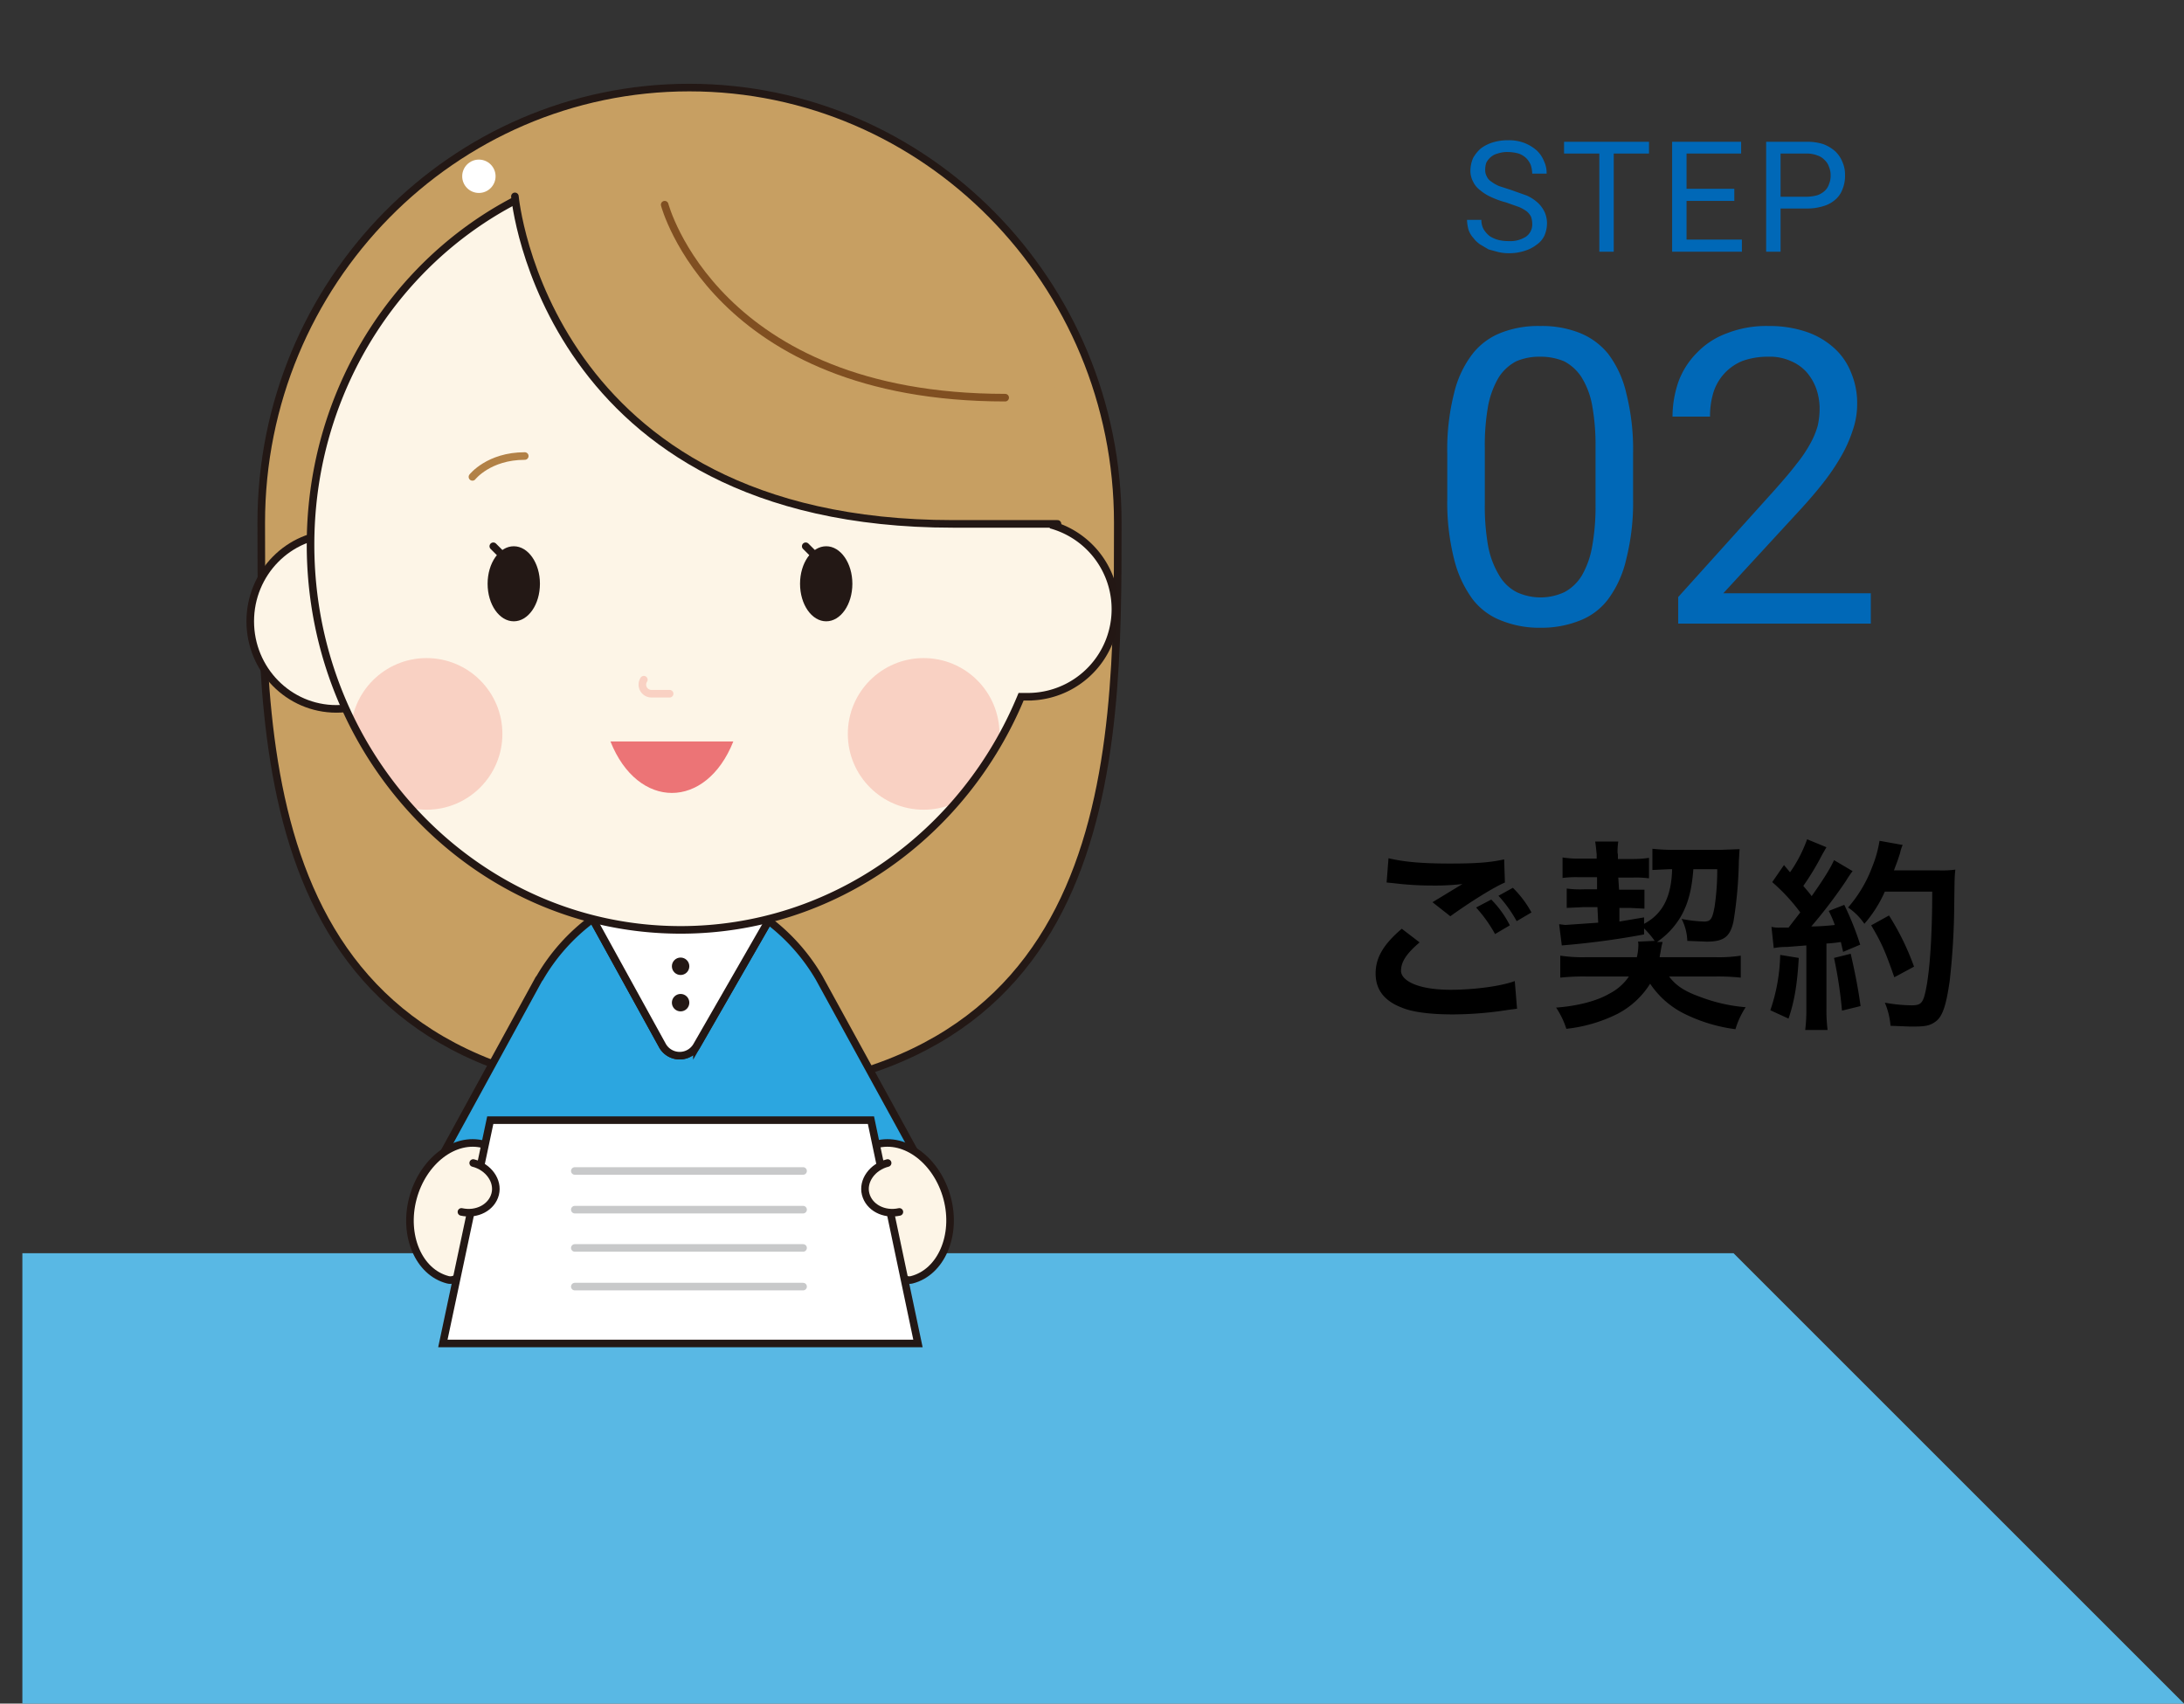 <svg xmlns="http://www.w3.org/2000/svg" xmlns:xlink="http://www.w3.org/1999/xlink" viewBox="0 0 576 449.4"><rect x="0" y="0" width="576" height="449.4" fill="#333333" stroke="none"/><defs><style>.cls-1,.cls-13,.cls-14,.cls-15,.cls-16,.cls-17,.cls-21,.cls-6{fill:none;}.cls-2{fill:#0068b7;}.cls-3{fill:#59b8e4;}.cls-19,.cls-4,.cls-8{fill:#fff;}.cls-5{fill:#c79f62;}.cls-14,.cls-19,.cls-6{stroke:#231815;}.cls-10,.cls-13,.cls-14,.cls-15,.cls-16,.cls-17,.cls-19,.cls-21,.cls-6,.cls-7,.cls-8{stroke-miterlimit:10;}.cls-10,.cls-13,.cls-14,.cls-15,.cls-16,.cls-17,.cls-19,.cls-20,.cls-21,.cls-6,.cls-7,.cls-8{stroke-width:2px;}.cls-7{fill:#2ca6e0;}.cls-10,.cls-13,.cls-20,.cls-7,.cls-8{stroke:#231714;}.cls-9{fill:#231815;}.cls-10,.cls-20{fill:#fdf5e7;}.cls-11{clip-path:url(#clip-path);}.cls-12{fill:#f9d1c3;}.cls-14,.cls-15,.cls-16,.cls-17,.cls-19,.cls-20,.cls-21{stroke-linecap:round;}.cls-15{stroke:#804f21;}.cls-16{stroke:#b28146;}.cls-17{stroke:#f9d1c3;}.cls-18{fill:#ec7476;}.cls-20{stroke-linejoin:round;}.cls-21{stroke:#c8c9ca;}</style><clipPath id="clip-path" transform="translate(5.9 22.1)"><path class="cls-1" d="M271.2,116.4c-2.6-53.6-45.3-96.3-97.6-96.3C119.7,20.1,76,65.5,76,121.6s43.7,101.6,97.6,101.6c40.3,0,74.9-25.4,89.8-61.5h1.9a23.1,23.1,0,0,0,5.9-45.4Z"/></clipPath></defs><g id="レイヤー_2" data-name="レイヤー 2"><g id="レイヤー_1-2" data-name="レイヤー 1"><path class="cls-2" d="M398.2,36.9a5.7,5.7,0,0,0-.3-1.8,4.5,4.5,0,0,0-1.1-1.4,9.8,9.8,0,0,0-2.1-1.2l-3.4-1.2a22.4,22.4,0,0,1-3.9-1.4,11.9,11.9,0,0,1-2.9-1.8,5.9,5.9,0,0,1-1.9-2.3,6,6,0,0,1-.7-3,8.8,8.8,0,0,1,.7-3.2,9.6,9.6,0,0,1,2-2.5,10.1,10.1,0,0,1,3.1-1.6,13.1,13.1,0,0,1,4.1-.6,11.4,11.4,0,0,1,4.3.7,10.8,10.8,0,0,1,3.3,2,7.7,7.7,0,0,1,1.9,2.8,7.2,7.2,0,0,1,.7,3.3h-3.8a7.9,7.9,0,0,0-.4-2.3,5.7,5.7,0,0,0-1.2-1.8,5.6,5.6,0,0,0-2-1.2,11.1,11.1,0,0,0-2.8-.4,7.7,7.7,0,0,0-2.7.4,4.4,4.4,0,0,0-1.9,1,4.9,4.9,0,0,0-1.1,1.4,5.8,5.8,0,0,0-.3,1.9,3.3,3.3,0,0,0,.4,1.7,3.1,3.1,0,0,0,1.2,1.4,9.8,9.8,0,0,0,2.1,1.2l3.1,1,4.2,1.5a11.2,11.2,0,0,1,3,2,8.1,8.1,0,0,1,1.7,2.4,7.3,7.3,0,0,1,.6,3,8.3,8.3,0,0,1-.7,3.2,6.1,6.1,0,0,1-2.1,2.4,9.6,9.6,0,0,1-3.2,1.6,13.1,13.1,0,0,1-4.1.6,12.4,12.4,0,0,1-2.7-.3l-2.6-.7-2.2-1.3a7.3,7.3,0,0,1-1.8-1.7,6.1,6.1,0,0,1-1.3-2.2,10.9,10.9,0,0,1-.4-2.6h3.8a4.9,4.9,0,0,0,.6,2.5,6.9,6.9,0,0,0,1.6,1.8,8,8,0,0,0,2.3,1,11.2,11.2,0,0,0,2.7.3,7.6,7.6,0,0,0,4.6-1.2A3.9,3.9,0,0,0,398.2,36.9Z" transform="translate(5.9 22.1)"/><path class="cls-2" d="M429,18.4h-9.3V44.3h-3.8V18.4h-9.3V15.3H429Z" transform="translate(5.9 22.1)"/><path class="cls-2" d="M451.5,30.9H438.9V41.1h14.6v3.2H435.1v-29h18.2v3.1H438.9v9.3h12.6Z" transform="translate(5.9 22.1)"/><path class="cls-2" d="M463.7,32.9V44.3h-3.8v-29h10.7a14,14,0,0,1,4.3.6,10.1,10.1,0,0,1,3.2,1.9,7.7,7.7,0,0,1,1.9,2.8,8.1,8.1,0,0,1,.7,3.5,9.2,9.2,0,0,1-.7,3.8,6.6,6.6,0,0,1-1.9,2.7,8.2,8.2,0,0,1-3.2,1.7,14,14,0,0,1-4.3.6Zm0-3.1h6.9a11.1,11.1,0,0,0,2.8-.4,5.6,5.6,0,0,0,2-1.2,4.2,4.2,0,0,0,1.1-1.8,5.4,5.4,0,0,0,.4-2.2,5.4,5.4,0,0,0-.4-2.2,4.2,4.2,0,0,0-1.1-1.8,4.6,4.6,0,0,0-2-1.3,7.8,7.8,0,0,0-2.8-.5h-6.9Z" transform="translate(5.9 22.1)"/><path class="cls-2" d="M424.8,109.4a60.8,60.8,0,0,1-1.8,16,28.1,28.1,0,0,1-4.8,10.6,17.1,17.1,0,0,1-7.7,5.7,27.1,27.1,0,0,1-10.1,1.8,26.7,26.7,0,0,1-10.1-1.8,17.4,17.4,0,0,1-7.8-5.7,29.8,29.8,0,0,1-4.9-10.6,60.8,60.8,0,0,1-1.8-16V97.6a60.3,60.3,0,0,1,1.8-16,27.2,27.2,0,0,1,4.9-10.4,17.7,17.7,0,0,1,7.7-5.6,26.8,26.8,0,0,1,10.1-1.7,27.1,27.1,0,0,1,10.1,1.7,18.5,18.5,0,0,1,7.8,5.6A27.2,27.2,0,0,1,423,81.6a60.3,60.3,0,0,1,1.8,16Zm-9.9-13.5a58.5,58.5,0,0,0-.9-11.1,21.2,21.2,0,0,0-2.8-7.4,12.2,12.2,0,0,0-4.6-4.2,16.1,16.1,0,0,0-6.3-1.2,15.4,15.4,0,0,0-6.3,1.2,12.2,12.2,0,0,0-4.6,4.2,23.4,23.4,0,0,0-2.8,7.4,58.5,58.5,0,0,0-.9,11.1v15a59.6,59.6,0,0,0,.9,11.2,23.2,23.2,0,0,0,2.9,7.6,11.4,11.4,0,0,0,4.6,4.4,14.9,14.9,0,0,0,12.6,0,12,12,0,0,0,4.6-4.4,23.3,23.3,0,0,0,2.7-7.6,59.6,59.6,0,0,0,.9-11.2Z" transform="translate(5.9 22.1)"/><path class="cls-2" d="M487.5,142.4H436.7v-7l25.4-28.2c2.3-2.6,4.3-4.9,5.8-6.9a35.3,35.3,0,0,0,3.7-5.5,21.4,21.4,0,0,0,1.9-4.6,21.2,21.2,0,0,0,.5-4.4,16.1,16.1,0,0,0-.9-5.4,13.9,13.9,0,0,0-2.6-4.4,11.7,11.7,0,0,0-4.2-2.9,13.4,13.4,0,0,0-5.8-1.1,19.8,19.8,0,0,0-6.8,1.1,13.2,13.2,0,0,0-7.7,8.3,21.1,21.1,0,0,0-.9,6.4h-9.9a28.4,28.4,0,0,1,1.6-9.3,21.1,21.1,0,0,1,4.9-7.6,20.8,20.8,0,0,1,7.9-5.1,28.3,28.3,0,0,1,10.9-1.9,30.3,30.3,0,0,1,9.9,1.5,20.9,20.9,0,0,1,7.3,4.2,17.1,17.1,0,0,1,4.6,6.6,20.6,20.6,0,0,1,1.6,8.4,20.9,20.9,0,0,1-1.2,6.9,34.9,34.9,0,0,1-3.1,6.9,58.1,58.1,0,0,1-4.6,6.8c-1.8,2.3-3.7,4.5-5.6,6.6l-20.8,22.6h38.9Z" transform="translate(5.9 22.1)"/><polygon class="cls-3" points="457.2 330.6 5.9 330.6 5.9 449.4 576 449.4 457.2 330.6"/><path d="M368.5,226.5c-3.4,2.9-4.9,5.1-4.9,7.5s4,5,13.1,5c6.4,0,13.5-1,16.9-2.3l.6,7.3-2.3.3a95.7,95.7,0,0,1-14.6,1.2c-5.9,0-10.7-.6-13.5-1.8-4.7-1.8-6.9-4.8-6.9-9s2.1-7.7,6.9-11.8Zm-8.2-22.2c4.2,1,9,1.4,16.2,1.4s10.7-.3,14.3-1.1l.2,6.1c-3.2,1.4-9.1,5.1-14.4,8.9l-4.7-3.7,7.9-4.8a62.4,62.4,0,0,1-8.1.4,82.2,82.2,0,0,1-9.9-.6l-2-.2Zm27.1,10.9a26.9,26.9,0,0,1,4.9,6.8l-3.9,2.3a36.7,36.7,0,0,0-5-7Zm6.7,5.7a34.3,34.3,0,0,0-4.8-6.7l3.8-2.1a27.8,27.8,0,0,1,4.9,6.5Z" transform="translate(5.9 22.1)"/><path d="M430.5,226.1a24.1,24.1,0,0,0-2.8-3.3v1.6a211.8,211.8,0,0,1-21.7,2.9l-.7-5.6,1.6.2,8.7-.6-.2-4.1h-3.7l-4.4.2v-5.1a27,27,0,0,0,4.5.2h3.5v-3.2h-4.8a28.9,28.9,0,0,0-4.3.2v-5.4a27.2,27.2,0,0,0,4.3.3h4.7v-1.1c-.1-1-.2-2.3-.4-3.4h6.1a18.4,18.4,0,0,0-.2,2.6,3.2,3.2,0,0,0,.1.8v1.2h4a27.7,27.7,0,0,0,4.2-.3v5.4a26.2,26.2,0,0,0-4.1-.2h-4l.2,3.2h6.7v5l-3.9-.2h-2.7v3.6l6.5-1.1v1.7c4.9-2.6,7.2-7.1,7.4-14.4h-.9l-4.3.2v-5.6a55.3,55.3,0,0,0,6.3.3h11.4l5.3-.2c-.1,1-.1,1.7-.2,3.1a111.1,111.1,0,0,1-1.4,15.9c-.9,4.1-2.5,5.4-7.1,5.4l-5.1-.2a13.5,13.5,0,0,0-1.5-5.8,35.5,35.5,0,0,0,5.9.7c1.8,0,2.2-.7,2.8-3.9a65.6,65.6,0,0,0,.7-9.9h-6.3c-.4,5.2-1.3,8.9-3.2,12.3a21.1,21.1,0,0,1-6.4,6.9h1.5a17,17,0,0,0-.5,2.3c-.1.7-.2,1-.3,1.7h14.5a38.1,38.1,0,0,0,6.9-.4v5.8a55.8,55.8,0,0,0-6.7-.3H434.3c1.8,2.4,4.1,3.9,8,5.3a43.7,43.7,0,0,0,12.2,2.8,22,22,0,0,0-2.7,5.8,42.5,42.5,0,0,1-12.9-3.8,23.3,23.3,0,0,1-9.6-8.2,22.3,22.3,0,0,1-8.7,8,39.8,39.8,0,0,1-13.4,3.9,22,22,0,0,0-2.7-5.6c5.5-.4,10.7-1.7,14.1-3.7a13.9,13.9,0,0,0,5.1-4.5H412.6a58.1,58.1,0,0,0-7,.3v-5.8a40.1,40.1,0,0,0,7,.4h13.2a15.2,15.2,0,0,0,.4-3.1,3.8,3.8,0,0,0-.1-1Z" transform="translate(5.9 22.1)"/><path d="M468.5,230.6c-.4,6.8-1.1,11.3-2.7,16l-4.8-2.2a47.6,47.6,0,0,0,2.6-14.6Zm-7.2-8.2a8.2,8.2,0,0,0,2.3.2h2.2l3.1-4a49,49,0,0,0-7.4-8l3.1-4.5,1.6,1.9a36.2,36.2,0,0,0,4.5-8.7l5.1,2.1-1.1,1.9a70,70,0,0,1-5,8.3c.9,1.1,1.5,1.7,2.2,2.7,3.6-5.1,5.1-7.7,5.9-9.5l4.9,2.9a24.4,24.4,0,0,0-1.7,2.5,128.9,128.9,0,0,1-9.2,12.1,57,57,0,0,0,6.2-.4,25.8,25.8,0,0,0-1.6-3.7l4.1-1.6a76,76,0,0,1,4.2,10.5l-4.5,1.9-.6-2.6a35.3,35.3,0,0,1-3.8.4v17a43,43,0,0,0,.3,5.8h-5.9a43,43,0,0,0,.3-5.8V227.3l-5.1.4a18.1,18.1,0,0,0-3.5.3Zm20.9,7.1c1.1,4.8,2,9.3,2.6,13.8l-4.9,1.2a114,114,0,0,0-2.1-13.9Zm9-16.4a33.3,33.3,0,0,1-5.4,8.5,15.9,15.9,0,0,0-4.3-4.3,34.7,34.7,0,0,0,6.4-10.8,31.1,31.1,0,0,0,1.9-6.8l6.1,1.1a11.3,11.3,0,0,0-.7,2.2c-.7,2.2-1,2.9-1.6,4.5h11.8a25.7,25.7,0,0,0,4.4-.2c-.2,1.8-.2,1.8-.3,9.4a188.7,188.7,0,0,1-1.2,20c-.9,6.2-1.8,9.2-3.6,10.6s-3.4,1.4-6.9,1.4l-5.1-.2a19.5,19.5,0,0,0-1.5-6.1,41.1,41.1,0,0,0,7.1.7c2.4,0,3-.6,3.7-4,1.1-5.2,1.7-14.8,1.7-26Zm2.5,22.6c-2.3-6.6-3.3-9-6.1-13.7l4.7-2.6a67.5,67.5,0,0,1,6.6,13.5Z" transform="translate(5.9 22.1)"/><g id="step2ご契約"><path class="cls-4" d="M288.9,115.8c0,63.4,0,151.1-113,151.1S63,179.2,63,115.8,113.6,1,175.9,1,288.9,52.4,288.9,115.8Z" transform="translate(5.9 22.1)"/><path class="cls-5" d="M288.9,115.8c0,63.4,0,151.1-113,151.1S63,179.2,63,115.8,113.6,1,175.9,1,288.9,52.4,288.9,115.8Z" transform="translate(5.9 22.1)"/><path class="cls-6" d="M288.9,115.8c0,63.4,0,151.1-113,151.1S63,179.2,63,115.8,113.6,1,175.9,1,288.9,52.4,288.9,115.8Z" transform="translate(5.9 22.1)"/><path class="cls-7" d="M241.8,293.6l-31.7-57.8a51.5,51.5,0,0,0-13.3-15l-18.9,32.9a5.2,5.2,0,0,1-9.1,0l-18.4-33.4a51.4,51.4,0,0,0-13.9,15.5l-.3.4-31.4,57.4L122,305.7c-1,5.7-1.6,9.3-1.6,9.3H226.2s-.6-3.6-1.6-9.3Z" transform="translate(5.9 22.1)"/><path class="cls-8" d="M177.9,253.7l18.9-32.9c-14.2-10.7-32-10.8-46.4-.5l18.4,33.4A5.2,5.2,0,0,0,177.9,253.7Z" transform="translate(5.9 22.1)"/><circle class="cls-9" cx="179.5" cy="254.9" r="2.3"/><circle class="cls-9" cx="179.5" cy="264.5" r="2.3"/><ellipse class="cls-10" cx="88.7" cy="163.9" rx="22.7" ry="23.1"/><g class="cls-11"><rect class="cls-10" x="1" y="1" width="310.9" height="271.8"/><circle class="cls-12" cx="112.5" cy="193.6" r="20"/><circle class="cls-12" cx="243.6" cy="193.6" r="20"/></g><path class="cls-13" d="M271.2,116.4c-2.6-53.6-45.3-96.3-97.6-96.3C119.7,20.1,76,65.5,76,121.6s43.7,101.6,97.6,101.6c40.3,0,74.9-25.4,89.8-61.5h1.9a23.1,23.1,0,0,0,5.9-45.4Z" transform="translate(5.9 22.1)"/><path class="cls-5" d="M279,115.6H245.4c-107.7,0-115.8-84.8-115.8-84.8l5.3-12.3,41-9.8,45.2,13,40.2,33.7,19.5,43.8Z" transform="translate(5.9 22.1)"/><path class="cls-14" d="M129.9,29.7s7.8,86.4,115.5,86.4H273" transform="translate(5.9 22.1)"/><path class="cls-15" d="M169.4,31.9s13.4,50.9,89.8,50.9" transform="translate(5.9 22.1)"/><circle class="cls-4" cx="126.3" cy="46.5" r="4.4"/><path class="cls-16" d="M118.7,103.7s4.3-5.5,13.8-5.5" transform="translate(5.9 22.1)"/><path class="cls-17" d="M170.7,160.9H166a2.4,2.4,0,0,1-2.1-3.7" transform="translate(5.9 22.1)"/><path class="cls-18" d="M155.1,173.5h32.4C180.3,191.6,162.3,191.6,155.1,173.5Z" transform="translate(5.9 22.1)"/><ellipse class="cls-9" cx="135.5" cy="154" rx="6.9" ry="9.9"/><line class="cls-14" x1="130.1" y1="144.1" x2="135.7" y2="149.7"/><ellipse class="cls-9" cx="217.9" cy="154" rx="6.9" ry="9.9"/><line class="cls-14" x1="212.5" y1="144.1" x2="218.1" y2="149.7"/><path class="cls-10" d="M112.2,315.5c-7.7-2-11.8-11.7-9.2-21.5s11-16.3,18.7-14.2S120,317.6,112.2,315.5Z" transform="translate(5.9 22.1)"/><path class="cls-10" d="M234.6,315.5c7.7-2,11.9-11.7,9.3-21.5s-11-16.3-18.7-14.2S226.9,317.6,234.6,315.5Z" transform="translate(5.9 22.1)"/><polygon class="cls-19" points="229.7 295.5 129.3 295.5 116.8 354.4 242.1 354.4 229.7 295.5"/><path class="cls-20" d="M231.3,297.6c-4.1.9-8-1.2-8.9-4.7s1.8-7.2,5.8-8.2" transform="translate(5.9 22.1)"/><path class="cls-20" d="M115.8,297.6c4.1.9,8-1.2,8.9-4.7s-1.8-7.2-5.8-8.2" transform="translate(5.9 22.1)"/><line class="cls-21" x1="151.6" y1="308.9" x2="211.8" y2="308.9"/><line class="cls-21" x1="151.6" y1="319.1" x2="211.8" y2="319.1"/><line class="cls-21" x1="151.6" y1="329.2" x2="211.8" y2="329.2"/><line class="cls-21" x1="151.6" y1="339.4" x2="211.8" y2="339.4"/></g></g></g></svg>